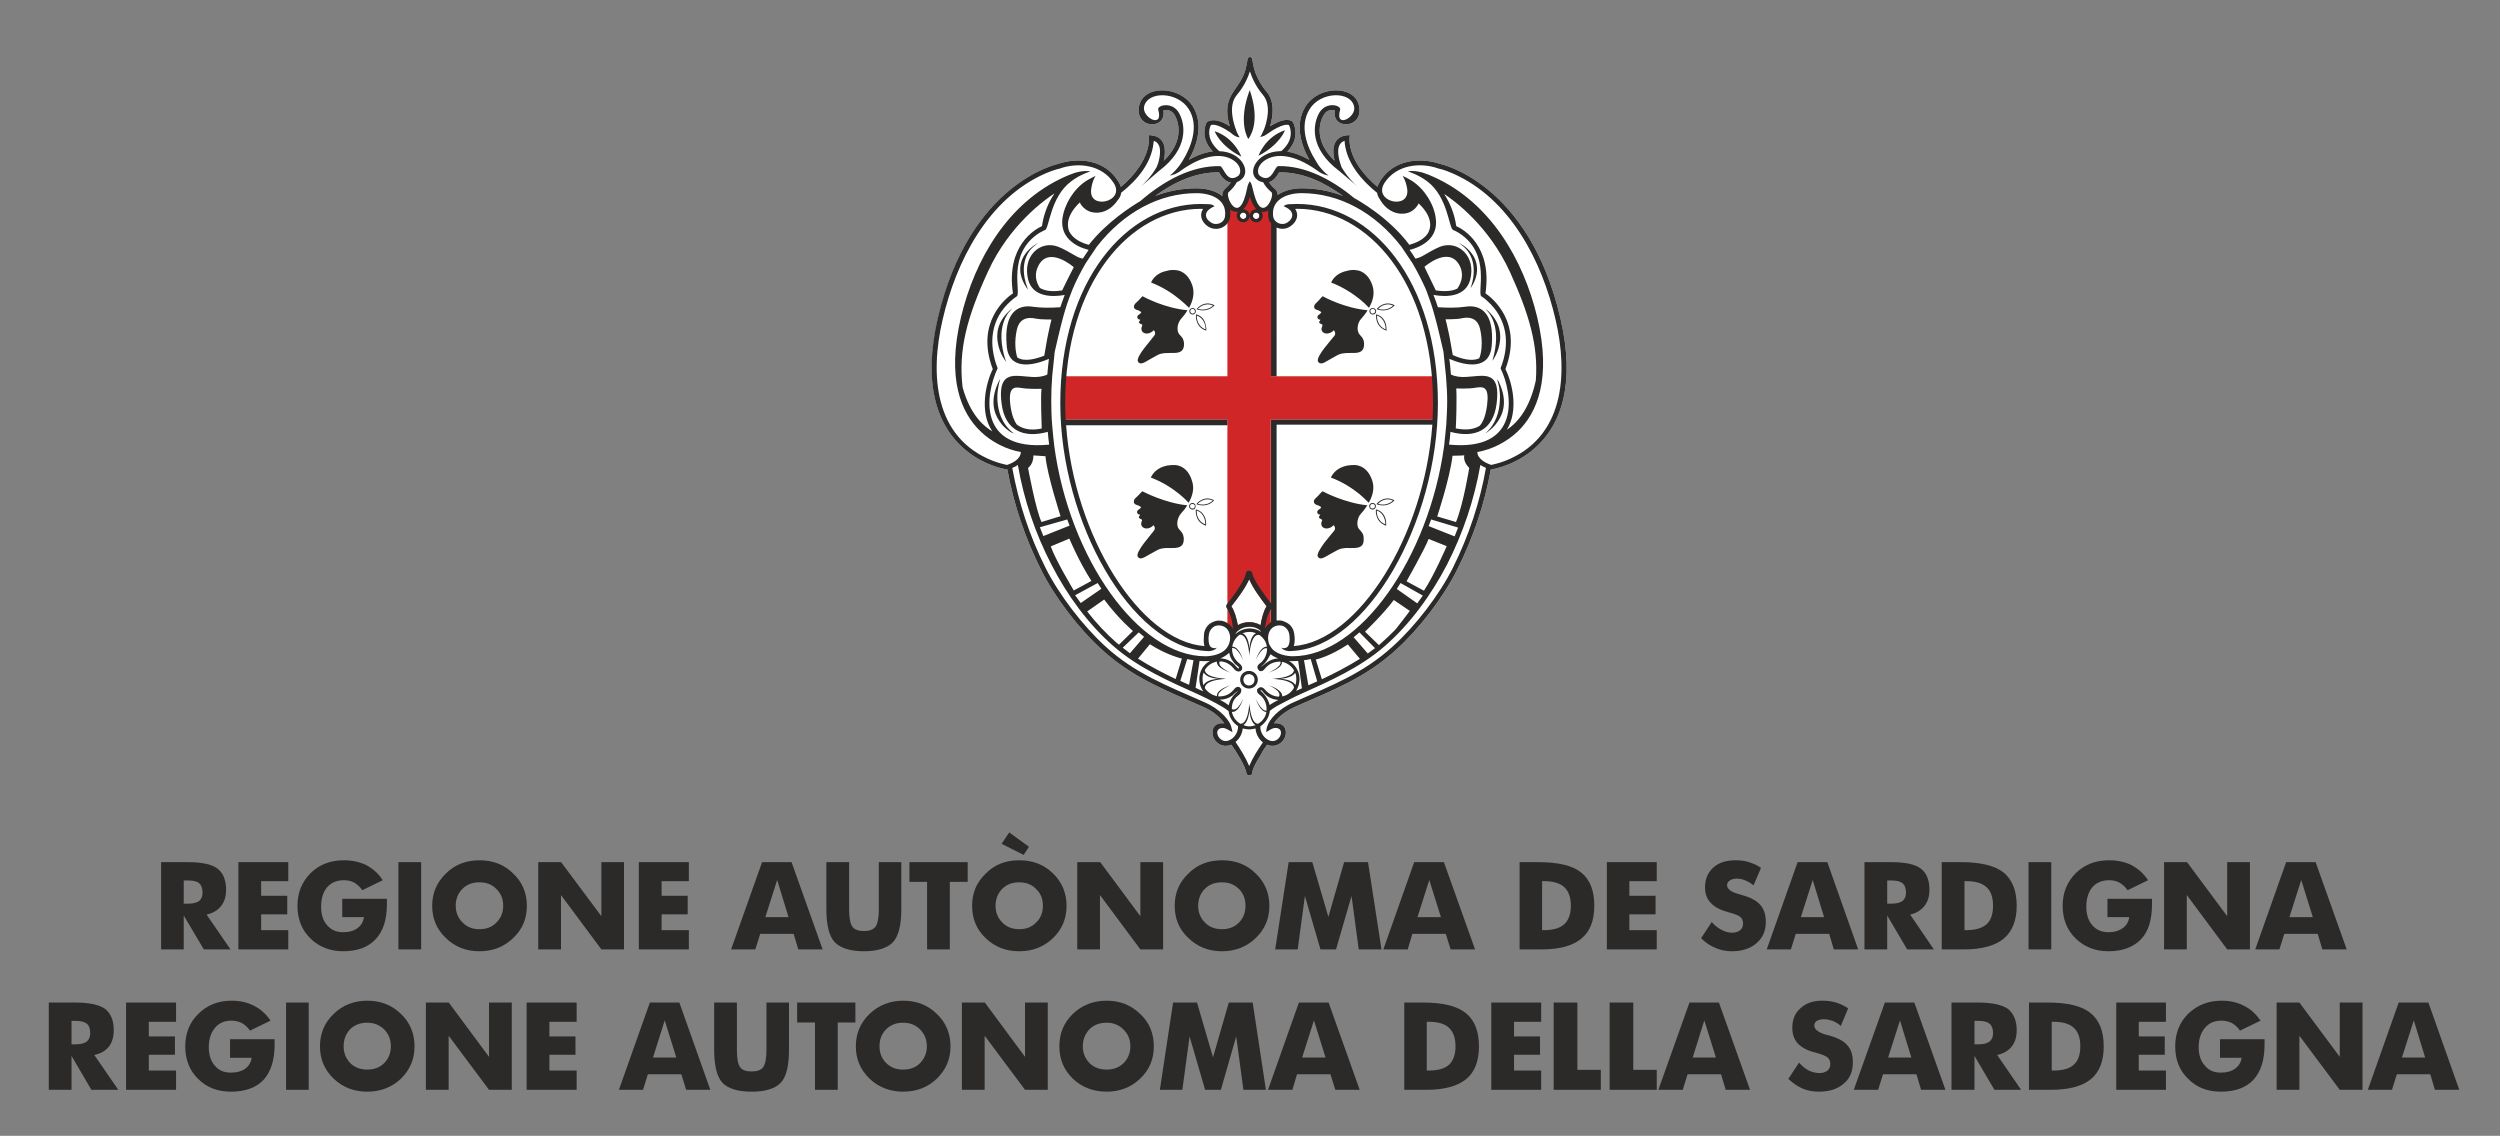 <?xml version="1.0" encoding="utf-8"?>
<!-- Generator: Adobe Illustrator 16.0.0, SVG Export Plug-In . SVG Version: 6.00 Build 0)  -->
<!DOCTYPE svg PUBLIC "-//W3C//DTD SVG 1.1//EN" "http://www.w3.org/Graphics/SVG/1.1/DTD/svg11.dtd">
<svg version="1.1" id="Layer_1" xmlns="http://www.w3.org/2000/svg" xmlns:xlink="http://www.w3.org/1999/xlink" x="0px" y="0px"
	 width="394px" height="179px" viewBox="0 0 394 179" enable-background="new 0 0 394 179" xml:space="preserve">
<rect x="0" y="0" width="394" height="179" fill="#808080" stroke="none"/>
<path fill-rule="evenodd" clip-rule="evenodd" fill="#FFFFFF" d="M199.987,28.723c0.255,0.383,0.548,0.731,0.878,0.99
	c0.326,0.271,0.473,0.619,0.51,1.006c1.058-0.75,2.521-1.043,3.766-1.043c2.266,0,4.427,0.401,6.513,1.208
	c-2.889-2.124-6.333-3.789-10.062-3.714C201.191,27.883,200.678,28.505,199.987,28.723 M193.985,28.779
	c-0.803-0.131-1.426-0.807-1.865-1.609c-3.695-0.075-7.168,1.59-10.057,3.714c2.086-0.807,4.276-1.208,6.509-1.208
	c1.354,0,2.963,0.33,4.062,1.223c-0.038-0.458,0.108-0.859,0.473-1.186C193.4,29.454,193.73,29.128,193.985,28.779z M194.06,117.363
	l-0.368,0.109c-1.279,0.367-2.596-0.694-2.596-1.974c-0.038-1.279,0.953-1.609,1.864-1.501l-0.292-0.363
	c-0.548-0.694-1.497-1.572-3.219-2.308c-5.814-2.558-10.935-4.531-15.726-8.887c-3.62-3.252-7.537-8.339-9.693-12.729
	c-2.487-4.955-4.28-10.256-5.267-15.71c-0.915-0.105-15.838-2.761-10.935-23.829c4.937-21.394,18.835-24.301,18.907-24.338
	c3.331-1.118,7.353-0.604,9.401,2.596c0.255,0.368,0.405,0.698,0.477,1.024c2.194-1.827,4.059-4.205,4.426-6.857
	c0.034-0.255,0.071-0.934-0.037-1.279c0.071-0.037,0.33,0,0.476,0.015c2.266,0.24,2.303,2.397,1.936,4.006
	c3.076-2.941,2.491-5.852,1.722-7.188c-0.552-0.93-1.354-0.859-1.793-0.728c0.547,3.087-4.61,2.941-3.804-0.788
	c0.732-3.274,6.4-3.181,8.486,0.18c1.609,2.671,0.731,5.89-0.657,8.377c1.388-0.784,2.667-1.204,3.767-1.332
	c-1.062-1.1-1.609-2.473-1.17-4.044c0.108-0.383,0.255-0.585,0.255-0.585c0.987-0.604,2.194-0.109,3.001,0.312l0.585,0.349
	c-1.576-5.361,2.048-5.616,2.667-9.75l0.146-0.769c0.075-0.51,0.66-0.51,0.735-0.015l0.143,0.784c0,0,0.075,0.529,0.368,1.354
	c0.33,0.84,0.84,1.902,1.755,2.963c1.279,1.516,1.058,3.691,0.548,5.432l0.623-0.349c0.766-0.42,1.973-0.916,2.813-0.458
	c0.15,0.146,0.293,0.349,0.405,0.732c0.473,1.59-0.075,2.979-1.133,4.078c1.058,0.165,2.19,0.566,3.474,1.298
	c-1.388-2.487-2.266-5.706-0.623-8.377c2.048-3.361,7.72-3.455,8.448-0.18c0.803,3.729-4.352,3.875-3.804,0.788
	c-0.401-0.131-1.246-0.203-1.756,0.728c-0.803,1.336-1.388,4.247,1.718,7.188c-0.397-1.609-0.364-3.766,1.906-4.006
	c0.143-0.015,0.397-0.052,0.51-0.015c-0.113,0.346-0.075,1.024-0.038,1.279c0.33,2.652,2.198,5.031,4.389,6.857
	c0.075-0.326,0.255-0.656,0.476-1.024c2.082-3.2,6.074-3.714,9.397-2.596c0.112,0.038,13.978,2.945,18.952,24.338
	c4.899,21.068-10.061,23.724-10.976,23.829c-0.987,5.455-2.776,10.755-5.267,15.71c-2.157,4.39-6.07,9.477-9.694,12.729
	c-4.753,4.355-9.911,6.329-15.726,8.887c-1.681,0.735-2.671,1.613-3.219,2.308l-0.255,0.363c0.878-0.108,1.864,0.222,1.864,1.501
	c-0.034,1.279-1.316,2.341-2.633,1.974l-0.326-0.109c-0.259,0.368-0.661,0.953-1.028,1.647c-0.694,1.095-1.313,2.266-1.313,2.851
	c0,0.184-0.225,0.33-0.368,0.33c-0.368,0-0.548-0.146-0.548-0.33C196.363,120.912,194.863,118.534,194.06,117.363z"/>
<path fill-rule="evenodd" clip-rule="evenodd" fill="#D12628" d="M195.084,98.528c0.51-0.293,1.133-0.477,1.789-0.477
	c0.661,0,1.283,0.184,1.793,0.477c0.184-1.134,0.477-2.214,0.953-2.979c-0.99-1.302-2.085-2.746-2.746-4.262
	c-0.694,1.516-1.789,2.96-2.813,4.262C194.57,96.314,194.863,97.395,195.084,98.528 M193.438,32.38c0,0,0.803,0.566,1.426,0.585
	c1.208,0.037,1.575-2.304,2.123-2.304c0.66,0,0.694,2.12,1.831,2.375c0.548,0.112,1.497-0.18,1.497-0.18V59.3h25.641
	c0,0,0.143,2.015,0.18,3.312c0.038,1.37-0.071,3.526-0.071,3.526H200.28v32.72c0,0-0.585,0.438-1.103,0.363
	c-0.728-0.146-1.497-0.769-2.228-0.769c-0.878,0-1.755,0.807-2.525,0.953c-0.438,0.074-0.986-0.477-0.986-0.477V66.139h-25.749
	l-0.075-3.492l0.184-3.347h25.641V32.38z M195.925,34.522c0.292,0,0.514-0.24,0.514-0.495c0-0.312-0.221-0.533-0.514-0.533
	c-0.255,0-0.514,0.221-0.514,0.533C195.411,34.282,195.669,34.522,195.925,34.522z M197.973,34.522c0.293,0,0.514-0.24,0.514-0.495
	c0-0.312-0.221-0.533-0.514-0.533c-0.292,0-0.514,0.221-0.514,0.533C197.459,34.282,197.68,34.522,197.973,34.522z"/>
<path fill="#2C2A29" d="M166.188,30.479c-1.463,0.953-7.131,4.956-10.496,12.346c-3.294,7.169-4.682,12.323-3.988,18.213
	c1.246,4.554,3.586,6.31,4.682,6.933c-2.048-3.001-1.062-7.499,0.075-9.803c-2.78-7.315,2.048-11.19,3.181-11.94
	c-1.133-7.518,3.511-10.113,4.573-10.59C164.47,33.753,165.201,31.941,166.188,30.479 M165.715,50.357c0,0-1.868,0-2.378-0.127
	c-0.548-0.109-2.562-0.585-3.073,1.699c-0.439,1.906-0.221,3.605,0.071,4.412c1.133,0.747,3.001,0.199,4.243-0.292
	c0.109-0.514,0.439-2.69,0.623-3.459C165.385,51.603,165.715,50.357,165.715,50.357z M167.396,45.769
	c0.368-0.75,1.317-2.708,1.831-3.662c0,0-3.841-3.38-5.525-0.326c-0.769,1.392-0.439,2.652,0.184,3.602
	C164.946,46.005,166.372,45.934,167.396,45.769z M170.175,31.904c-2.157,2.067-2.011,3.695-1.684,4.54
	c0.623,1.26,2.085,1.883,3.109,2.138c2.855-3.639,6.839-6.13,8.122-6.895c3.691-3.2,8.08-5.597,12.544-5.507
	c0.585,0.022,1.024,2.836,2.851,1.557c0.585-0.42,0.551-1.812-1.058-2.671c-1.463-0.784-4.134-0.896-7.938,1.812
	c-0.877,0.694-1.755,0.788-1.755,0.788c0.439-0.315,0.953-0.863,1.388-1.411c0,0,0.259-0.311,0.585-0.84
	c1.463-2.359,2.634-5.597,1.028-8.193c-1.755-2.836-6.512-2.911-7.06-0.42c-0.368,1.7,3.106,3.564,2.229,0.492
	c-0.218-0.713,2.198-1.354,3.256,0.477c1.024,1.774,1.609,5.597-3.106,9.146l-2.892,2.483c0.551-0.491,1.646-1.59,2.487-3.053
	c0,0,0.112-0.255,0.255-0.657c0.292-1.043,0.698-3.035-0.694-3.493l-0.071,0.495c-0.367,3.069-2.562,5.702-5.086,7.698
	c-0.034,0.458-0.255,0.84-0.548,1.17c-0.548,0.841-1.609,1.883-3.144,1.958C170.869,33.607,170.175,31.904,170.175,31.904z
	 M237.475,67.729c1.316-0.84,3.545-2.941,4.573-7.788c0.401-5.451-1.028-10.387-4.096-17.117
	c-3.294-7.188-8.703-11.175-10.354-12.256c0.953,1.448,1.651,3.219,1.906,5.068c1.096,0.477,5.702,3.072,4.606,10.59
	c1.096,0.75,5.927,4.625,3.144,11.94C238.386,60.414,239.339,64.751,237.475,67.729z M227.818,50.323c0,0,0.327,1.242,0.514,2.213
	c0.18,0.766,0.51,2.87,0.623,3.418c1.133,0.514,2.96,1.099,4.164,0.514c0.33-0.66,0.623-2.506,0.15-4.592
	c-0.51-2.303-2.525-1.793-3.076-1.681C229.683,50.323,227.818,50.323,227.818,50.323z M223.576,32.054c0,0-0.698,1.718-2.78,1.624
	c-1.755-0.09-2.854-1.388-3.327-2.266c-0.218-0.292-0.368-0.604-0.443-1.024c-2.483-1.996-4.682-4.629-5.079-7.698l-0.038-0.495
	c-1.426,0.458-1.028,2.45-0.698,3.493c0.112,0.401,0.221,0.657,0.221,0.657c0.844,1.463,1.939,2.562,2.525,3.053l-2.926-2.483
	c-4.719-3.549-4.134-7.371-3.11-9.146c1.099-1.831,3.478-1.189,3.29-0.477c-0.916,3.072,2.596,1.208,2.198-0.492
	c-0.514-2.491-5.304-2.416-7.022,0.42c-1.613,2.596-0.48,5.833,1.02,8.193c0.293,0.529,0.548,0.84,0.548,0.84
	c0.443,0.548,0.953,1.095,1.429,1.411c0,0-0.912-0.094-1.789-0.788c-3.804-2.708-6.438-2.596-7.9-1.812
	c-1.613,0.859-1.688,2.25-1.103,2.671c1.831,1.279,2.273-1.534,2.858-1.557c4.239-0.09,8.411,2.085,11.959,5.03
	c0.51,0.274,5.484,3.035,8.703,7.372c0.916-0.255,2.195-0.75,2.889-1.756C225.444,36.113,226.029,34.372,223.576,32.054z
	 M200.313,98.018v-2.07c-0.326,0.697-0.551,0.75-0.986,3.091C199.47,98.783,200.055,98.198,200.313,98.018z M197.973,35.033
	c-0.551,0-1.024-0.458-1.024-1.005c0-0.585,0.473-1.043,1.024-1.043c-0.292-0.368-0.694-0.986-0.986-1.958
	c-0.293,0.972-0.623,1.59-1.062,1.958c0.547,0,1.024,0.458,1.024,1.043c0,0.548-0.477,1.005-1.024,1.005
	c-0.548,0-1.024-0.458-1.024-1.005c0-0.255,0.075-0.495,0.218-0.66c-0.436,0.075-0.878-0.071-1.279-0.308
	c0.075,0.308,0.075,0.656,0.038,1.058c-0.221,1.703-2.12,2.454-3.474,1.591c-1.062-0.694-1.429-1.846-0.806-2.776l-0.33-0.022
	c-11.153,0-21.394,11.633-21.394,30.634c0,0.878,0.034,1.737,0.071,2.596h25.494v0.878h-25.419
	c1.241,17.466,11.629,34.036,21.799,34.805c-0.109-0.33-0.109-0.735-0.109-1.027c0-0.585,0.071-1.096,0.071-1.096
	c0.184-0.769,0.657-1.388,1.392-1.681c1.17-0.551,2.558,0,3.144,1.096c-0.109-1.388-0.477-2.634-1.024-3.347
	c-0.071-0.09-0.071-0.349,0-0.457c0,0,0.769-0.953,1.534-2.067c0.807-1.17,1.501-2.375,1.538-2.96
	c0.038-0.188,0.218-0.349,0.405-0.349c0.36,0,0.548,0.161,0.585,0.349c0.034,0.912,1.973,3.545,2.959,4.81V66.139h25.457
	c0.034-0.84,0.071-1.755,0.071-2.596c0-19.001-10.241-30.634-21.398-30.634l-0.326,0.022c0.656,0.931,0.259,2.082-0.807,2.776
	c-0.657,0.42-1.463,0.458-2.12,0.15V59.3h-0.878V35.216c-0.221-0.292-0.401-0.679-0.438-1.099c-0.038-0.345,0-0.656,0-0.93
	c-0.368,0.18-0.731,0.255-1.096,0.165c0.143,0.165,0.218,0.401,0.218,0.675C198.997,34.575,198.558,35.033,197.973,35.033z
	 M225.736,66.927h-24.545v30.87c0.585-0.038,0.807-0.038,1.354,0.221c0.728,0.293,1.245,0.912,1.388,1.681
	c0,0,0.113,0.511,0.113,1.096c0,0.292-0.038,0.697-0.15,1.027C214.1,101.053,224.491,84.445,225.736,66.927z M197.939,99.807
	c-0.292-0.146-0.66-0.217-0.99-0.217c-0.405,0-0.769,0.071-1.133,0.217c0.364,0.146,0.953,0.623,1.095,2.416
	C197.024,100.501,197.571,99.991,197.939,99.807z M193.73,102.88c-0.585,0.514-0.987,0.697-1.388,0.878
	c0.949,0.037,1.79,0.438,2.375,1.17c0.292,0.33,0.439,0.514,0.551,0.367c0-0.146-0.112-0.255-0.221-0.33
	c-0.255-0.184-0.514-0.401-0.694-0.693C194.022,103.87,193.805,103.394,193.73,102.88z M190.695,104.162
	c-0.259,0.034-0.514,0.034-0.731,0.034c-0.33,0-0.623,0-0.916-0.034l-0.623,4.239l0.698,0.33l0.51,0.222
	c-0.401-0.552-0.623-1.208-0.623-1.939C189.011,105.768,189.671,104.71,190.695,104.162z M188.096,104.05
	c-0.327-0.037-0.657-0.108-0.987-0.18l-1.095,3.437l1.388,0.622L188.096,104.05z M180.308,100.358l-0.84-0.697l-2.524,2.416
	c0.364,0.292,0.769,0.585,1.133,0.878L180.308,100.358z M179.355,103.795c1.868,1.208,3.879,2.232,5.927,3.219l0.986-3.219
	c0,0-2.412-0.548-5.045-2.266L179.355,103.795z M173.578,92.785l-0.585-0.897l-3.549,1.921l0.878,1.227L173.578,92.785z
	 M171.346,96.371c1.426,1.827,2.998,3.511,4.682,4.975l0.33,0.255l2.195-2.157c0,0-2.232-1.868-4.536-4.959l-2.633,1.849
	L171.346,96.371z M168.566,82.836l-0.368-0.968l-4.314,1.227l0.548,1.388L168.566,82.836z M192.229,110.27
	c0.514,0.255,0.99,0.548,1.426,0.878c0.075-0.438,0.259-0.807,0.476-1.171c0.184-0.255,0.368-0.514,0.585-0.697l0.439-0.364
	c-0.473,0.222-0.694,0.477-0.916,0.694C193.655,110.049,192.961,110.27,192.229,110.27z M195.962,114.254
	c0.255,0.149,0.582,0.221,0.912,0.221c0.368,0,0.698-0.071,0.991-0.184c-0.33-0.218-0.84-0.766-0.953-2.378
	C196.769,113.488,196.289,114.073,195.962,114.254z M195.854,114.805c-0.075,0.803-0.477,1.609-1.137,2.12
	c0.807,1.208,1.609,2.487,2.157,3.804c0.548-1.316,1.358-2.559,2.161-3.729c-0.697-0.548-1.095-1.354-1.17-2.195
	c-0.33,0.071-0.623,0.146-0.991,0.146C196.51,114.951,196.18,114.876,195.854,114.805z M200.092,111.11
	c0.443-0.293,0.916-0.586,1.392-0.803c-0.844-0.038-1.722-0.405-2.27-1.062c-0.071-0.075-0.398-0.623-0.585-0.439
	C199.436,109.538,199.912,110.308,200.092,111.11z M217.318,101.672l0.368-0.326c0.769-0.694,1.538-1.393,2.266-2.157
	c0.99-1.246,2.236-2.911,2.236-2.911l-2.529-1.719c-1.53,2.105-4.531,4.993-4.531,4.993L217.318,101.672z M201.45,103.758
	c-0.442-0.146-0.844-0.364-1.208-0.657c-0.188,0.293-0.33,0.619-0.547,0.949c-0.188,0.255-0.368,0.514-0.585,0.698l-0.442,0.363
	c0.477-0.255,0.66-0.477,0.915-0.656C200.13,104.05,200.752,103.795,201.45,103.758z M198.779,99.59
	c-0.221-0.368-0.915-0.807-1.793-0.807c-1.317-0.038-2.194,0.807-2.27,1.17c0.585-0.585,1.429-0.915,2.307-0.915
	C197.68,99.076,198.266,99.26,198.779,99.59z M195.084,98.528c0.51-0.293,1.133-0.477,1.789-0.477c0.661,0,1.283,0.184,1.793,0.477
	c0.184-1.134,0.477-2.214,0.953-2.979c-0.99-1.302-2.085-2.746-2.746-4.262c-0.694,1.516-1.789,2.96-2.813,4.262
	C194.57,96.314,194.863,97.395,195.084,98.528z M221.783,29.841c-0.18-1.32-0.728-2.123-0.728-2.123s0.803,0.367,1.497,0.803
	c1.977,1.298,3.478,3.695,3.732,5.964c0.364,2.798-1.793,4.314-4.134,4.899c0.33,0.439,0.623,0.896,0.915,1.373
	c0.436-0.075,0.84-0.24,1.242-0.477c0.877-0.492,1.722-1.024,2.667-1.407c2.821-1.062,5.709,1.516,4.719,5.248
	c-0.728,2.615-3.617,2.761-5.777,2.359c0.255,0.623,0.473,1.261,0.698,1.936c1.388,0.094,2.889,0.127,4.277-0.071
	c2.453-0.401,4.644,0.916,4.209,6.126c-0.33,3.95-4.134,3.181-6.696,2.085c0.146,0.803,0.184,1.628,0.259,2.469
	c1.568,0.731,3.219,0.217,4.824,0.202c1.868-0.019,2.817,0.878,2.378,4.39c-0.548,4.261-3.437,5.484-7.277,4.441
	c-0.038,0.675-0.113,1.335-0.218,2.011c11.336,1.099,10.091-7.934,8.118-12.031c1.572-3.935,1.021-7.867-2.123-10.643
	c-0.473-0.458-0.878-0.679-0.878-0.679c-0.803-0.476,1.681-6.729-3.62-10.038c-0.476-0.293-0.844-0.424-0.844-0.424
	c-0.69-0.27-0.803-5.21-4.097-7.679c-1.463-1.099-3.069-1.572-3.069-1.572c1.096-0.203,2.521,0.217,2.671,0.311
	c0.397,0.127,0.915,0.327,1.5,0.604c8.812,4.003,14.045,12.912,16.236,22.073c2.303,9.727-0.038,15.103-3.069,18.014
	c-1.722,1.628-4.029,2.833-6.37,3.234c0.038,1.118,1.358,1.755,2.198,2.033c0.255-0.075,1.095-0.221,2.191-0.642
	c9.258-3.605,9.986-13.531,7.938-22.275c-2.119-9.161-7.127-19.053-16.198-23.022c-1.283-0.57-2.123-0.75-2.198-0.75
	c-2.926-1.081-6.729-0.604-8.561,2.251C216.298,31.795,222.188,33.187,221.783,29.841z M220.867,38.889
	c-4.201-5.447-9.836-8.448-15.726-8.448c-2.378,0-4.794,1.043-4.501,3.586c0.112,1.08,1.358,1.628,2.273,1.024
	c0.946-0.623,1.021-1.557,0.105-2.176c-0.218-0.109-0.364-0.236-0.728-0.386c0.364-0.274,0.69-0.293,0.916-0.308l1.238-0.038
	c11.779,0,22.17,12.177,22.17,31.399c0,18.783-11.194,38.35-22.823,39.044l-0.623,0.037c-1.028-0.108-1.208-0.547-1.208-0.547
	c0.368,0.146,0.66,0.071,0.878-0.075c0.623-0.439,0.368-2.011,0.33-2.157c-0.113-0.514-0.443-0.915-0.916-1.171
	c-0.803-0.292-1.755,0-2.161,0.807c-0.217,0.436-0.292,0.949-0.217,1.426c0.037,0.293,0.112,0.623,0.292,0.878
	c0.146,0.255,0.33,0.51,0.585,0.731c0.732,0.619,2.011,0.912,3.001,0.912c10.534,0,21.431-15.452,23.843-33.155
	c0.113-1.279,0.221-1.921,0.33-3.256c0.075-1.242,0.15-2.506,0.15-3.767c0-1.316-0.075-2.506-0.188-3.95l-0.397-3.86
	c-1.576-6.948-1.98-7.608-2.746-9.784c-0.66-1.478-1.388-2.888-2.123-4.149C222,40.54,221.896,40.465,220.867,38.889z
	 M226.284,45.769c0.949,0.143,2.378,0.236,3.399-0.292c0.66-0.972,1.095-2.289,0.292-3.733c-1.718-3.035-5.484,0.312-5.484,0.312
	C224.964,43.042,225.954,45.056,226.284,45.769z M229.428,67.512c1.096,0.218,2.559,0.345,3.767-0.401
	c0.33-0.349,0.915-1.227,1.17-3.256c0.368-2.926-0.548-2.945-1.756-2.761c-1.17,0.221-3.106,0.127-3.106,0.127
	C229.608,62.429,229.503,66.615,229.428,67.512z M233.307,73.274c-0.953,5.466-2.746,10.789-5.267,15.726
	c-2.454,4.719-5.814,9.382-9.877,12.893c-3.875,3.365-8.632,5.451-13.276,7.537c-0.99,0.435-1.939,0.949-2.926,1.463
	c-0.66,0.326-1.283,0.693-1.831,1.133c-0.109,1.024-0.694,1.902-1.5,2.449c-0.038,0.949,0.585,1.978,1.576,2.27
	c0.84,0.256,1.681-0.477,1.681-1.282c0-0.657-0.803-1.024-1.681-0.473c-0.218,0.108-0.585,0.363-0.623,0.401
	c-0.037-0.222,0.038-0.66,0.146-0.953c0.292-0.949,1.609-2.667,4.243-3.804c5.706-2.524,10.827-4.461,15.508-8.741
	c3.586-3.219,7.428-8.211,9.543-12.511c2.453-4.937,4.209-10.203,5.162-15.635C233.854,73.604,233.562,73.439,233.307,73.274z
	 M171.969,29.841c-0.439,3.346,5.484,1.954,3.545-1.005c-1.827-2.855-5.593-3.332-8.557-2.251c-0.038,0-0.877,0.18-2.194,0.75
	c-9.071,3.969-14.083,13.861-16.202,23.022c-2.048,8.745-1.317,18.67,7.934,22.275c1.099,0.42,1.939,0.566,2.198,0.642
	c0.878-0.278,2.157-0.916,2.191-2.033c-2.303-0.401-4.644-1.606-6.325-3.234c-3.072-2.911-5.413-8.287-3.11-18.014
	c2.194-9.161,7.424-18.07,16.24-22.073c0.585-0.277,1.133-0.477,1.5-0.604c0.18-0.094,1.572-0.514,2.671-0.311
	c0,0-1.613,0.473-3.039,1.572c-3.328,2.468-3.437,7.409-4.134,7.679c0,0-0.326,0.131-0.84,0.424
	c-5.304,3.309-2.813,9.562-3.62,10.038c0,0-0.364,0.222-0.877,0.679c-3.181,2.776-3.658,6.708-2.12,10.643
	c-1.977,4.097-3.219,13.13,8.118,12.031c-0.075-0.675-0.184-1.335-0.218-2.011c-3.804,1.043-6.73-0.18-7.281-4.441
	c-0.439-3.512,0.551-4.408,2.378-4.39c1.609,0.015,3.256,0.529,4.828-0.202c0.075-0.84,0.146-1.666,0.255-2.469
	c-2.558,1.096-6.362,1.865-6.655-2.085c-0.476-5.21,1.718-6.527,4.168-6.126c1.392,0.199,2.892,0.165,4.28,0.071
	c0.217-0.675,0.477-1.313,0.694-1.936c-2.119,0.401-5.045,0.255-5.743-2.359c-0.987-3.732,1.868-6.31,4.682-5.248
	c0.99,0.383,1.831,0.915,2.708,1.407c0.401,0.236,0.769,0.401,1.208,0.477c0.33-0.477,0.623-0.934,0.916-1.373
	c-2.308-0.585-4.464-2.101-4.134-4.899c0.292-2.27,1.755-4.667,3.729-5.964c0.698-0.436,1.5-0.803,1.5-0.803
	S172.115,28.521,171.969,29.841z M193.985,28.779c-0.803-0.131-1.426-0.807-1.865-1.609c-3.695-0.075-7.168,1.59-10.057,3.714
	c2.086-0.807,4.276-1.208,6.509-1.208c1.354,0,2.963,0.33,4.062,1.223c-0.038-0.458,0.108-0.859,0.473-1.186
	C193.4,29.454,193.73,29.128,193.985,28.779z M172.846,38.889c-1.024,1.576-1.137,1.65-1.755,2.618
	c-0.731,1.261-1.463,2.671-2.086,4.149c-0.807,2.176-1.208,2.836-2.78,9.784l-0.401,3.86c-0.109,1.444-0.146,2.634-0.146,3.95
	c0,1.261,0.037,2.525,0.146,3.767c0.109,1.335,0.184,1.977,0.327,3.256c2.378,17.703,13.279,33.155,23.813,33.155
	c1.024,0,2.266-0.293,2.997-0.912c0.878-0.731,1.17-2.086,0.66-3.035c-0.401-0.807-1.354-1.099-2.157-0.807
	c-0.477,0.256-0.807,0.657-0.916,1.171c-0.037,0.146-0.292,1.718,0.33,2.157c0.255,0.146,0.548,0.221,0.878,0.075
	c0,0-0.184,0.438-1.208,0.547l-0.585-0.037c-11.633-0.694-22.861-20.261-22.861-39.044c0-19.222,10.425-31.399,22.163-31.399
	l1.246,0.038c0.255,0.015,0.547,0.034,0.915,0.308c-0.368,0.15-0.514,0.277-0.698,0.386c-0.949,0.619-0.878,1.553,0.113,2.176
	c0.877,0.604,2.157,0.056,2.228-1.024c0.292-2.543-2.12-3.586-4.498-3.586C182.72,30.441,177.089,33.442,172.846,38.889z
	 M160.227,66.889c1.208,0.968,2.817,0.896,3.95,0.641c-0.037-0.915-0.184-5.068-0.037-6.253c0,0-1.974,0.071-3.144-0.128
	c-1.171-0.203-2.124-0.184-1.756,2.742C159.458,65.516,159.896,66.417,160.227,66.889z M195.925,34.522
	c0.292,0,0.514-0.24,0.514-0.495c0-0.312-0.221-0.533-0.514-0.533c-0.255,0-0.514,0.221-0.514,0.533
	C195.411,34.282,195.669,34.522,195.925,34.522z M160.411,73.274c-0.221,0.165-0.514,0.33-0.878,0.473
	c0.987,5.432,2.705,10.699,5.192,15.635c2.123,4.3,5.965,9.292,9.51,12.511c4.682,4.28,9.802,6.217,15.508,8.741
	c2.78,1.208,4.097,3.034,4.318,3.95c0.038,0.221,0.146,0.697,0.18,0.807l-0.728-0.401c-0.878-0.552-1.685-0.185-1.685,0.473
	c0.038,0.806,0.878,1.538,1.685,1.282c0.986-0.292,1.643-1.32,1.605-2.307c-0.803-0.51-1.388-1.388-1.497-2.375
	c-0.551-0.442-1.208-0.807-1.864-1.17c-0.953-0.514-1.939-1.028-2.926-1.463c-4.648-2.086-9.401-4.172-13.28-7.537
	c-4.059-3.511-7.424-8.174-9.836-12.893C163.153,84.062,161.359,78.74,160.411,73.274z M199.987,28.723
	c0.255,0.383,0.548,0.731,0.878,0.99c0.326,0.271,0.473,0.619,0.51,1.006c1.058-0.75,2.521-1.043,3.766-1.043
	c2.266,0,4.427,0.401,6.513,1.208c-2.889-2.124-6.333-3.789-10.062-3.714C201.191,27.883,200.678,28.505,199.987,28.723z
	 M201.923,23.824c1.133-0.972,1.831-2.251,1.351-3.789l-0.143-0.326c-0.915-0.312-2.851,0.986-3.474,1.444
	c-0.66,0.473-1.065,0.401-1.065,0.401c0.15-0.146,0.33-0.476,0.48-0.859l0.143-0.311c0.367-0.949,1.245-3.748-0.181-5.432
	c-1.17-1.369-1.755-2.795-2.048-3.71c-0.293,0.915-0.878,2.341-2.048,3.71c-1.463,1.722-0.477,4.61-0.146,5.488l0.108,0.33
	c0.146,0.292,0.33,0.694,0.477,0.855c0,0-0.552,0.113-1.463-0.746c-0.731-0.495-2.27-1.463-3.072-1.17l-0.146,0.326
	c-0.439,1.538,0.326,2.817,1.463,3.789c3.62,0.109,5.083,3.346,3.402,4.517c-0.221,0.165-0.405,0.292-0.623,0.345
	c-0.33,0.623-0.807,1.17-1.317,1.613c-0.585,0.51,1.463,5.08,2.705,0.308l0.33-1.407c0.075-0.184,0.217-0.514,0.33-0.623
	c0,0,0.18,0.259,0.292,0.585l0.368,1.444c1.275,4.772,3.324,0.203,2.738-0.308c-0.51-0.443-1.02-0.972-1.312-1.576
	c-0.48-0.09-0.698-0.217-0.916-0.382c-1.685-1.17-0.075-4.408,3.549-4.517H201.923z M194.06,117.363l-0.368,0.109
	c-1.279,0.367-2.596-0.694-2.596-1.974c-0.038-1.279,0.953-1.609,1.864-1.501l-0.292-0.363c-0.548-0.694-1.497-1.572-3.219-2.308
	c-5.814-2.558-10.935-4.531-15.726-8.887c-3.62-3.252-7.537-8.339-9.693-12.729c-2.487-4.955-4.28-10.256-5.267-15.71
	c-0.915-0.105-15.838-2.761-10.973-23.829c4.975-21.413,18.873-24.301,18.944-24.338c3.331-1.118,7.353-0.604,9.401,2.596
	c0.255,0.368,0.405,0.698,0.514,1.024c2.157-1.827,4.021-4.205,4.389-6.857c0.034-0.255,0.071-0.934-0.037-1.279
	c0.071-0.037,0.33,0,0.476,0.015c2.266,0.24,2.303,2.397,1.936,4.006c3.076-2.941,2.491-5.852,1.722-7.188
	c-0.552-0.93-1.354-0.859-1.793-0.728c0.547,3.087-4.61,2.941-3.804-0.788c0.732-3.274,6.4-3.181,8.486,0.18
	c1.609,2.671,0.731,5.89-0.657,8.377c1.388-0.784,2.667-1.204,3.767-1.332c-1.062-1.1-1.609-2.473-1.17-4.044
	c0.108-0.383,0.255-0.585,0.255-0.585c0.987-0.604,2.194-0.109,3.001,0.312l0.585,0.349c-1.576-5.361,2.048-5.616,2.667-9.75
	l0.146-0.769c0.075-0.51,0.66-0.51,0.735-0.015l0.143,0.784c0,0,0.075,0.529,0.368,1.354c0.33,0.84,0.84,1.902,1.755,2.963
	c1.279,1.516,1.058,3.691,0.548,5.432l0.623-0.349c0.766-0.42,1.973-0.916,2.813-0.458c0.15,0.146,0.293,0.349,0.405,0.732
	c0.473,1.59-0.075,2.979-1.133,4.078c1.058,0.165,2.19,0.566,3.474,1.298c-1.388-2.487-2.266-5.706-0.623-8.377
	c2.048-3.361,7.72-3.455,8.448-0.18c0.803,3.729-4.352,3.875-3.804,0.788c-0.401-0.131-1.246-0.203-1.756,0.728
	c-0.803,1.336-1.388,4.247,1.718,7.188c-0.397-1.609-0.364-3.766,1.906-4.006c0.143-0.015,0.397-0.052,0.51-0.015
	c-0.113,0.346-0.075,1.024-0.038,1.279c0.33,2.652,2.198,5.031,4.389,6.857c0.075-0.326,0.255-0.656,0.476-1.024
	c2.082-3.2,6.074-3.714,9.397-2.596c0.112,0.038,13.978,2.926,18.952,24.338c4.899,21.068-10.061,23.724-10.976,23.829
	c-0.987,5.455-2.776,10.755-5.267,15.71c-2.157,4.39-6.07,9.477-9.694,12.729c-4.753,4.355-9.911,6.329-15.726,8.887
	c-1.681,0.735-2.671,1.613-3.219,2.308l-0.255,0.363c0.878-0.108,1.864,0.222,1.864,1.501c-0.034,1.279-1.316,2.341-2.633,1.974
	l-0.326-0.109c-0.259,0.368-0.661,0.953-1.028,1.647c-0.694,1.095-1.313,2.266-1.313,2.851c0,0.184-0.225,0.33-0.368,0.33
	c-0.368,0-0.548-0.146-0.548-0.33C196.363,120.912,194.863,118.5,194.06,117.363z M197.973,34.522c0.293,0,0.514-0.24,0.514-0.495
	c0-0.312-0.221-0.533-0.514-0.533c-0.292,0-0.514,0.221-0.514,0.533C197.459,34.282,197.68,34.522,197.973,34.522z M191.791,109.722
	c-0.034-0.259-0.034-1.027,2.195-1.755c0,0-2.229,0.911-1.974,1.789c1.208,0.037,1.902-0.439,2.487-1.133
	c0.071-0.109,0.184-0.222,0.364-0.33c0.255-0.071,0.367-0.034,0.476,0c0.184,0.184,0.255,0.259,0.292,0.33
	c0.038,0.514-0.184,0.731-0.364,0.878c-0.405,0.33-0.585,0.514-0.735,0.731c-0.292,0.477-0.401,0.953-0.401,1.5
	c0.916,0.586,1.831-1.718,1.831-1.718c-0.844,2.559-1.831,2.157-1.831,2.157c0.184,0.84,0.661,1.496,1.354,1.901
	c1.024,0,1.316-2.011,1.388-2.963l0.038-0.368v0.33c0.113,0.99,0.368,2.926,1.354,3.001c0.694-0.405,1.204-1.062,1.316-1.868
	c-0.255,0-0.99-0.108-1.718-2.19c0,0,0.915,2.157,1.755,1.974c0.038-1.208-0.443-2.012-1.133-2.525
	c-0.113-0.071-0.255-0.217-0.33-0.363c-0.075-0.256-0.075-0.368,0-0.477c0.51-0.586,0.953-0.255,1.246,0.108
	c0.652,0.731,1.463,1.062,2.153,1.062c0.547-0.915-1.681-1.826-1.681-1.826c2.303,0.765,2.228,1.643,2.194,1.789
	c0.807-0.146,1.463-0.656,1.864-1.354c0-1.021-1.973-1.312-2.963-1.388l-0.398-0.038l0.398-0.037
	c0.953-0.071,2.855-0.364,2.963-1.313c-0.401-0.66-1.095-1.17-1.898-1.32c0.034,0.259-0.038,1.028-2.161,1.723
	c0,0,2.161-0.878,1.936-1.756c-1.204,0-1.898,0.438-2.483,1.133c-0.075,0.108-0.218,0.255-0.368,0.33
	c-0.255,0.071-0.368,0.033-0.473,0c-0.698-0.66-0.113-1.062,0.292-1.354c0.548-0.51,0.916-1.279,0.916-2.194
	c-0.878-0.33-1.831,1.939-1.831,1.939c0.765-2.232,1.605-2.232,1.793-2.194c-0.075-0.77-0.548-1.43-1.17-1.864
	c-1.133-0.222-1.463,1.936-1.576,2.997v0.33l-0.038-0.33c-0.071-1.024-0.401-3.11-1.497-3.035c-0.623,0.439-1.062,1.133-1.17,1.902
	c0.184-0.038,1.024-0.038,1.755,2.194c0,0-0.915-2.232-1.793-1.977c0,1.17,0.477,1.83,1.17,2.415
	c1.062,0.841-0.038,1.79-0.807,0.912c-0.694-0.878-1.463-1.242-2.303-1.242c-0.473,0.878,1.756,1.794,1.756,1.794
	c-2.195-0.732-2.229-1.501-2.195-1.756c-0.803,0.146-1.497,0.619-1.902,1.316c0.075,0.986,1.977,1.279,3.001,1.351l0.33,0.037
	l-0.33,0.038c-1.024,0.075-3.001,0.367-3.001,1.426C190.294,109.1,191.021,109.538,191.791,109.722z M204.301,107.014
	c0-0.33-0.038-0.694-0.184-0.986c-0.184,0.326-0.769,0.84-2.341,0.948c1.647,0.113,2.194,0.661,2.375,0.991
	C204.264,107.674,204.301,107.344,204.301,107.014z M189.525,107.014c0,0.33,0.034,0.66,0.146,0.986
	c0.18-0.363,0.694-0.911,2.412-1.024c-1.646-0.108-2.194-0.656-2.375-0.986C189.559,106.319,189.525,106.646,189.525,107.014z
	 M162.86,71.773c0,0,0.071,1.298-0.84,1.973c0,0,1.204,6.565,2.12,8.523l3.001-0.915c0,0-2.124-6.546-2.378-9.454L162.86,71.773z
	 M165.603,86.111c0.698,2.066,3.624,6.947,3.624,6.947l2.776-1.501c-2.01-3.144-3.474-6.673-3.474-6.673L165.603,86.111z
	 M205.179,108.477l-0.585-4.314l-0.84,0.034c-0.188,0-0.405,0-0.623-0.034c0.987,0.548,1.681,1.644,1.681,2.852
	c0,0.693-0.218,1.354-0.548,1.864l0.33-0.146L205.179,108.477z M228.918,71.826c-0.443,3.676-2.416,9.566-2.416,9.566l2.963,0.878
	c1.17-2.813,2.086-8.523,2.086-8.523c-1.065-1.043-0.773-1.992-0.773-1.992C230.452,71.811,228.918,71.826,228.918,71.826z
	 M214.25,99.661l-0.916,0.769l2.229,2.562c0.368-0.259,0.735-0.552,1.137-0.844L214.25,99.661z M215.713,97.357l-1.718,1.646
	 M224.236,93.865l-3.512-1.978l-0.585,0.935l3.219,2.27L224.236,93.865z M225.151,82.911l4.097,1.624l0.547-1.388l-4.247-1.279
	L225.151,82.911z M225.151,84.94c-0.585,1.554-3.478,6.674-3.478,6.674l2.742,1.481c1.613-2.431,3.586-7.022,3.586-7.022
	L225.151,84.94z M207.595,107.381l-1.028-3.511c-0.33,0.071-0.694,0.143-1.058,0.18l0.69,3.95L207.595,107.381z M212.419,101.562
	c-2.964,1.978-5.049,2.379-5.049,2.379l0.953,3.109c2.048-0.953,4.059-2.011,6.002-3.219L212.419,101.562z M178.991,78.466
	c0.108-0.075,0.585-0.566,1.024-1.043c0.217,0.09,1.133,0.57,2.341,1.024c1.317,0.495,3.035,1.024,4.753,1.189
	c-0.292,0.495-0.657,0.953-1.024,1.335c-0.33,0.401-0.548,0.986-0.548,1.538c0,0.255,0.038,0.51,0.184,0.75
	c0.071,0.105,0.146,0.218,0.255,0.308l0.292,0.368c0.184,0.255,0.255,0.547,0.293,0.858c0.071,1.279-0.623,1.52-1.463,1.572
	c-0.401,0.019-0.877,0-1.317,0c-0.476,0.037-0.953,0.09-1.354,0.312c-0.84,0.438-1.497,0.858-1.973,1.099
	c-0.477,0.255-0.878,0.364-1.137-0.022c-0.255-0.383,0.368-1.351,0.99-2.176c0.657-0.855,1.388-1.699,1.572-1.973
	c0.255-0.346,0.038-0.676-0.071-0.841c-0.66,0.676-1.463,0.656-1.831,0.203c-0.184-0.259-0.146-0.533-0.075-0.735
	c0.15-0.293,0.075-0.346,0-0.364c-0.401-0.184-0.435-0.312-0.435-0.386l0.218-0.364c-0.218-0.038-0.292-0.071-0.33-0.109
	c-0.109-0.09-0.364-0.42,0.146-0.732c0.184-0.108,0.293-0.236,0.33-0.367l-0.438-0.255c-0.293-0.071-0.694-0.199-0.694-0.529
	C178.661,78.833,178.807,78.612,178.991,78.466z M189.964,82.637c0-0.386-0.113-1.755-1.354-2.175
	C188.572,80.807,188.609,82.123,189.964,82.637z M188.572,81.354c-0.109-0.345-0.146-0.713-0.109-1.077
	c0.77,0.199,1.246,0.694,1.501,1.426c0.108,0.364,0.146,0.75,0.108,1.151C189.304,82.581,188.793,82.123,188.572,81.354z
	 M187.953,80.146c0.18,0,0.364-0.162,0.364-0.364c-0.038-0.514-0.807-0.458-0.769,0.019
	C187.548,80.004,187.731,80.169,187.953,80.146z M187.953,80.312c-0.293,0-0.552-0.236-0.552-0.51c0-0.675,1.024-0.731,1.024-0.038
	C188.463,80.056,188.246,80.312,187.953,80.312z M187.84,75.724c0.439,1.204,0.113,2.449-0.51,3.511
	c-0.476-0.495-0.878-0.897-1.425-1.335c-1.062-0.859-2.6-1.921-4.539-2.634c0.33-0.731,1.062-1.572,2.524-1.883
	c0.401-0.071,0.878-0.109,1.279-0.094C186.599,73.383,187.477,74.482,187.84,75.724z M188.793,79.164
	c0.765-0.642,1.643-0.826,2.558-0.315c-0.694,0.806-1.793,1.005-2.813,0.607L188.793,79.164z M188.756,79.4
	c1.5,0.454,2.378-0.514,2.378-0.514C189.742,78.263,188.756,79.4,188.756,79.4z M188.793,48.676
	c1.463,0.439,2.378-0.514,2.378-0.514C189.78,47.524,188.793,48.676,188.793,48.676z M188.831,48.44
	c0.765-0.66,1.605-0.825,2.596-0.33c-0.731,0.803-1.831,1.005-2.854,0.623L188.831,48.44z M187.916,45
	c0.401,1.227,0.071,2.45-0.514,3.511c-0.547-0.514-0.949-0.896-1.497-1.335c-1.028-0.859-2.562-1.902-4.501-2.652
	c0.33-0.731,1.062-1.572,2.524-1.846c0.401-0.112,0.84-0.165,1.279-0.112C186.633,42.641,187.51,43.758,187.916,45z M187.987,49.573
	c-0.292,0-0.548-0.203-0.548-0.495c-0.038-0.675,1.024-0.731,1.024-0.019C188.463,49.333,188.246,49.573,187.987,49.573z
	 M187.987,49.423c0.184,0,0.368-0.18,0.33-0.364c0-0.514-0.769-0.492-0.731,0C187.585,49.262,187.769,49.445,187.987,49.423z
	 M188.609,50.631c-0.146-0.364-0.146-0.728-0.108-1.096c0.765,0.218,1.241,0.675,1.463,1.444c0.108,0.364,0.18,0.75,0.146,1.133
	C189.341,51.857,188.831,51.4,188.609,50.631z M190.001,51.914c0-0.368-0.112-1.755-1.392-2.176
	C188.609,50.083,188.647,51.4,190.001,51.914z M179.025,47.742c0.112-0.09,0.585-0.566,1.028-1.058
	c0.218,0.127,1.133,0.585,2.341,1.058c1.313,0.495,3.035,1.005,4.753,1.151c-0.292,0.514-0.656,0.953-1.024,1.373
	c-0.33,0.383-0.547,0.968-0.547,1.482c0,0.292,0.038,0.548,0.18,0.788c0.037,0.105,0.15,0.218,0.259,0.327l0.292,0.33
	c0.184,0.292,0.255,0.566,0.292,0.878c0.071,1.26-0.623,1.519-1.463,1.553c-0.401,0.019-0.878-0.019-1.354,0.019
	c-0.476,0.019-0.915,0.09-1.316,0.292c-0.878,0.458-1.5,0.859-1.977,1.118c-0.473,0.255-0.878,0.346-1.133-0.037
	c-0.255-0.383,0.368-1.354,0.99-2.161c0.657-0.84,1.388-1.699,1.572-1.973c0.255-0.345,0.071-0.694-0.075-0.84
	c-0.656,0.675-1.497,0.657-1.827,0.203c-0.184-0.259-0.146-0.533-0.075-0.735c0.146-0.308,0.075-0.364,0-0.383
	c-0.439-0.165-0.439-0.293-0.473-0.368l0.255-0.364c-0.222-0.057-0.293-0.057-0.33-0.109c-0.109-0.113-0.368-0.42,0.146-0.731
	c0.184-0.109,0.255-0.236,0.33-0.368l-0.439-0.274c-0.292-0.052-0.66-0.18-0.731-0.51C178.698,48.11,178.845,47.889,179.025,47.742z
	 M217.213,48.676c1.463,0.439,2.341-0.514,2.341-0.514C218.163,47.524,217.213,48.676,217.213,48.676z M217.213,48.44
	c0.765-0.66,1.681-0.825,2.596-0.33c-0.698,0.803-1.831,1.005-2.851,0.623L217.213,48.44z M216.298,45
	c0.401,1.227,0.075,2.45-0.548,3.511c-0.48-0.514-0.878-0.896-1.425-1.335c-1.065-0.859-2.6-1.902-4.539-2.652
	c0.33-0.731,1.095-1.572,2.558-1.846c0.405-0.112,0.844-0.165,1.246-0.112C215.015,42.641,215.893,43.758,216.298,45z
	 M216.373,49.573c-0.292,0-0.551-0.203-0.551-0.495c-0.034-0.675,1.024-0.731,1.062-0.019
	C216.883,49.333,216.666,49.573,216.373,49.573z M216.336,49.423c0.217,0,0.397-0.18,0.397-0.364c0-0.514-0.803-0.492-0.766,0
	C215.968,49.262,216.148,49.445,216.336,49.423z M216.992,50.631c-0.109-0.364-0.146-0.728-0.109-1.096
	c0.765,0.218,1.246,0.675,1.5,1.444c0.105,0.364,0.143,0.75,0.143,1.133C217.761,51.857,217.251,51.4,216.992,50.631z
	 M218.384,51.914c0-0.368-0.112-1.755-1.358-2.176C216.992,50.083,217.063,51.4,218.384,51.914z M207.445,47.742
	c0.112-0.09,0.547-0.566,0.99-1.058c0.217,0.127,1.133,0.585,2.341,1.058c1.313,0.495,3.031,1.005,4.753,1.151
	c-0.293,0.514-0.657,0.953-1.024,1.373c-0.367,0.383-0.547,0.968-0.547,1.482c0,0.292,0.075,0.548,0.18,0.788
	c0.075,0.105,0.15,0.218,0.255,0.327l0.292,0.33c0.188,0.292,0.259,0.566,0.292,0.878c0.075,1.26-0.619,1.519-1.463,1.553
	c-0.397,0.019-0.878-0.019-1.313,0.019c-0.476,0.019-0.916,0.09-1.354,0.292c-0.844,0.458-1.497,0.859-1.977,1.118
	c-0.435,0.255-0.878,0.346-1.133-0.037c-0.255-0.383,0.368-1.354,0.99-2.161c0.656-0.84,1.388-1.699,1.605-1.973
	c0.221-0.345,0-0.694-0.105-0.84c-0.66,0.675-1.5,0.657-1.831,0.203c-0.184-0.259-0.15-0.533-0.038-0.735
	c0.112-0.308,0.038-0.364,0-0.383c-0.439-0.165-0.473-0.293-0.473-0.368l0.218-0.364c-0.218-0.057-0.293-0.057-0.33-0.109
	c-0.113-0.113-0.33-0.42,0.146-0.731c0.184-0.109,0.259-0.236,0.327-0.368l-0.436-0.274c-0.255-0.052-0.698-0.18-0.698-0.51
	C207.077,48.11,207.265,47.889,207.445,47.742z M217.176,79.4c1.463,0.454,2.341-0.514,2.341-0.514
	C218.129,78.263,217.176,79.4,217.176,79.4z M217.176,79.164c0.766-0.642,1.644-0.826,2.596-0.315
	c-0.731,0.806-1.831,1.005-2.851,0.607L217.176,79.164z M216.261,75.724c0.405,1.204,0.075,2.449-0.548,3.511
	c-0.477-0.495-0.915-0.897-1.425-1.335c-1.065-0.859-2.596-1.921-4.54-2.634c0.331-0.731,1.065-1.572,2.529-1.883
	c0.435-0.071,0.877-0.109,1.275-0.094C214.978,73.383,215.855,74.482,216.261,75.724z M216.336,80.312
	c-0.293,0-0.548-0.236-0.548-0.51c-0.038-0.675,1.021-0.731,1.058-0.038C216.846,80.056,216.591,80.312,216.336,80.312z
	 M216.298,80.146c0.217,0,0.401-0.162,0.401-0.364c-0.034-0.514-0.769-0.458-0.769,0.019
	C215.931,80.004,216.114,80.169,216.298,80.146z M216.958,81.354c-0.113-0.345-0.15-0.713-0.113-1.077
	c0.803,0.199,1.246,0.694,1.501,1.426c0.108,0.364,0.143,0.75,0.108,1.151C217.724,82.581,217.176,82.123,216.958,81.354z
	 M218.347,82.637c0-0.386-0.15-1.755-1.354-2.175C216.958,80.807,216.992,82.123,218.347,82.637z M207.407,78.466
	c0.113-0.075,0.548-0.566,0.991-1.043c0.217,0.09,1.133,0.57,2.341,1.024c1.313,0.495,3.035,1.024,4.756,1.189
	c-0.33,0.495-0.66,0.953-1.027,1.335c-0.368,0.401-0.548,0.986-0.548,1.538c0,0.255,0.038,0.51,0.18,0.75
	c0.075,0.105,0.15,0.218,0.259,0.308l0.292,0.368c0.184,0.255,0.259,0.547,0.259,0.858c0.105,1.279-0.551,1.52-1.429,1.572
	c-0.401,0.019-0.878,0-1.354,0c-0.436,0.037-0.878,0.09-1.313,0.312c-0.844,0.438-1.5,0.858-1.98,1.099
	c-0.473,0.255-0.878,0.364-1.133-0.022c-0.255-0.383,0.405-1.351,0.99-2.176c0.66-0.855,1.388-1.699,1.605-1.973
	c0.225-0.346,0.038-0.676-0.105-0.841c-0.66,0.676-1.5,0.656-1.831,0.203c-0.18-0.259-0.146-0.533-0.075-0.735
	c0.15-0.293,0.075-0.346,0-0.364c-0.397-0.184-0.435-0.312-0.435-0.386l0.218-0.364c-0.218-0.038-0.292-0.071-0.33-0.109
	c-0.109-0.09-0.331-0.42,0.15-0.732c0.218-0.108,0.292-0.236,0.326-0.367l-0.438-0.255c-0.293-0.071-0.661-0.199-0.698-0.529
	C207.01,78.833,207.228,78.612,207.407,78.466z M234.62,67.932c-0.217,0.166-0.397,0.293-0.547,0.368
	c1.718-1.426,2.232-3.512,2.303-5.158c0.075-0.822-0.038-1.557-0.105-2.104c-0.113-0.529-0.225-0.859-0.225-0.859l-0.068-0.401
	l0.218,0.368c1.388,2.851,0.803,4.937-0.15,6.288C235.61,67.11,235.062,67.602,234.62,67.932z M236.304,54.326
	c-0.292,1.5-1.099,2.543-1.099,2.543c0.807-2.765,0.66-4.682,0.255-5.927c-0.18-0.604-0.435-1.077-0.619-1.37
	c-0.108-0.15-0.184-0.255-0.259-0.349l-0.51-0.585l0.51,0.42C236.488,50.871,236.63,52.829,236.304,54.326z M232.722,43.173
	c-0.222,1.298-0.953,2.229-0.953,2.229c1.501-4.37-0.84-6.325-1.133-6.546l-0.698-0.566l0.773,0.458
	C232.684,40.209,232.939,41.89,232.722,43.173z M158.985,67.895c-0.443-0.33-1.028-0.822-1.463-1.5
	c-0.953-1.37-1.5-3.455-0.112-6.288l0.221-0.386l-0.109,0.424c0,0-0.112,0.327-0.184,0.855c-0.109,0.533-0.184,1.283-0.146,2.104
	c0.109,1.666,0.623,3.714,2.596,5.21C159.387,68.187,159.203,68.06,158.985,67.895z M157.301,54.254
	c-0.33-1.5-0.184-3.458,1.756-5.251l0.476-0.436l-0.405,0.51c-0.18,0.165-0.255,0.292-0.364,0.439
	c-0.184,0.292-0.439,0.75-0.623,1.354c-0.401,1.241-0.548,3.181,0.33,5.889l0.146,0.327C158.4,56.832,157.593,55.755,157.301,54.254
	z M160.85,43.15c-0.222-1.298,0.071-2.96,2.048-4.423l0.732-0.458l-0.698,0.566c-0.293,0.218-2.634,2.157-1.021,6.512l0.109,0.327
	C161.799,45.383,161.104,44.448,160.85,43.15z M198.337,24.551c0,0,0.99-2.959,4.171-4.021
	C202.508,20.53,201.743,22.781,198.337,24.551z M196.949,14.205c0,0,1.902,4.787-0.217,7.698
	C196.731,21.903,195.009,19.416,196.949,14.205z M195.632,24.683c-3.44-1.756-4.205-4.006-4.205-4.006
	C194.57,21.719,195.632,24.683,195.632,24.683z M196.836,108.514c-0.765,0-1.388-0.622-1.388-1.392c0-0.769,0.623-1.388,1.388-1.388
	c0.773,0,1.396,0.619,1.396,1.388C198.231,107.892,197.609,108.514,196.836,108.514z M196.836,108.037
	c0.518,0,0.878-0.4,0.878-0.915c0-0.51-0.36-0.878-0.878-0.878c-0.51,0-0.874,0.368-0.874,0.878
	C195.962,107.637,196.326,108.037,196.836,108.037z"/>
<path fill="#2C2A29" d="M18.644,171.754H14.4l-3.128-5.342v5.342H7.686v-13.752h4.19c2.247,0,3.822,0.363,4.719,1.021
	c0.896,0.735,1.332,1.83,1.332,3.331c0,1.058-0.255,1.936-0.765,2.596c-0.533,0.66-1.283,1.096-2.303,1.316L18.644,171.754z
	 M14.217,162.826c0-0.694-0.165-1.171-0.492-1.463c-0.349-0.293-0.934-0.473-1.755-0.473h-0.698v3.691h0.641
	c0.803,0,1.388-0.143,1.756-0.436C14.033,163.854,14.217,163.411,14.217,162.826z"/>
<path fill="#2C2A29" d="M36.327,149.625h-4.205l-3.166-5.342v5.342h-3.564v-13.752h4.167c2.251,0,3.804,0.326,4.719,1.023
	c0.912,0.694,1.354,1.827,1.354,3.328c0,1.062-0.255,1.901-0.788,2.562c-0.51,0.657-1.279,1.133-2.288,1.351L36.327,149.625z
	 M31.919,140.701c0-0.698-0.184-1.209-0.533-1.501c-0.326-0.293-0.912-0.438-1.718-0.438h-0.712v3.657h0.66
	c0.788,0,1.373-0.146,1.737-0.401C31.735,141.725,31.919,141.248,31.919,140.701z"/>
<polygon fill="#2C2A29" points="45.432,149.625 37.569,149.625 37.569,135.873 45.432,135.873 45.432,138.87 41.155,138.87 
	41.155,141.174 45.271,141.174 45.271,144.1 41.155,144.1 41.155,146.59 45.432,146.59 "/>
<path fill="#2C2A29" d="M60.978,142.494c0,2.449-0.601,4.276-1.771,5.521c-1.155,1.242-2.854,1.902-5.125,1.902
	c-2.082,0-3.818-0.694-5.154-2.015c-1.354-1.313-2.048-3.035-2.048-5.154c0-2.048,0.694-3.767,2.085-5.158
	c1.388-1.354,3.125-2.011,5.229-2.011c1.317,0,2.487,0.255,3.549,0.77c1.021,0.547,1.898,1.312,2.577,2.374l-3.219,1.572
	c-0.386-0.548-0.821-0.912-1.279-1.204c-0.514-0.26-1.042-0.368-1.628-0.368c-1.118,0-1.996,0.368-2.633,1.1
	c-0.642,0.765-0.953,1.793-0.953,3.072c0,1.241,0.312,2.231,0.953,2.926c0.623,0.731,1.463,1.096,2.521,1.096
	c0.935,0,1.703-0.218,2.27-0.657c0.566-0.404,0.915-0.99,1.005-1.718h-3.418v-2.893h7.038V142.494z"/>
<rect x="62.789" y="135.873" fill="#2C2A29" width="3.583" height="13.752"/>
<path fill="#2C2A29" d="M83.035,142.749c0,2.048-0.713,3.729-2.161,5.083c-1.425,1.392-3.2,2.086-5.304,2.086
	c-2.101,0-3.894-0.694-5.301-2.086c-1.43-1.354-2.157-3.035-2.157-5.083c0-2.011,0.728-3.695,2.157-5.087
	c1.444-1.426,3.2-2.082,5.301-2.082c2.104,0,3.879,0.656,5.304,2.082C82.322,139.017,83.035,140.738,83.035,142.749 M79.303,142.749
	c0-1.062-0.349-1.939-1.062-2.634c-0.694-0.731-1.591-1.062-2.671-1.062c-1.096,0-1.992,0.33-2.687,1.024
	c-0.694,0.693-1.062,1.609-1.062,2.671c0,1.058,0.368,1.936,1.081,2.634c0.694,0.731,1.59,1.058,2.667,1.058
	c1.08,0,1.977-0.326,2.671-1.058C78.954,144.685,79.303,143.807,79.303,142.749z"/>
<polygon fill="#2C2A29" points="98.341,149.625 94.777,149.625 88.411,141.064 88.411,149.625 84.828,149.625 84.828,135.873 
	88.43,135.873 94.777,144.392 94.777,135.873 98.341,135.873 "/>
<polygon fill="#2C2A29" points="108.563,149.625 100.682,149.625 100.682,135.873 108.563,135.873 108.563,138.87 104.268,138.87 
	104.268,141.174 108.379,141.174 108.379,144.1 104.268,144.1 104.268,146.59 108.563,146.59 "/>
<path fill="#2C2A29" d="M129.649,149.625h-3.841l-0.731-2.449h-5.267l-0.769,2.449h-3.819l4.881-13.752h4.647L129.649,149.625z
	 M124.274,144.542l-1.793-5.853l-1.864,5.853H124.274z"/>
<path fill="#2C2A29" d="M142.048,143.259c0,2.562-0.439,4.28-1.317,5.229c-0.878,0.916-2.412,1.43-4.569,1.43
	c-2.161,0-3.733-0.514-4.611-1.43c-0.877-0.949-1.316-2.667-1.316-5.229v-7.386h3.586v7.424c0,1.354,0.18,2.266,0.51,2.742
	s0.953,0.693,1.831,0.693c0.877,0,1.463-0.217,1.827-0.693c0.33-0.477,0.514-1.389,0.514-2.742v-7.424h3.545V143.259z"/>
<polygon fill="#2C2A29" points="152.51,138.982 149.693,138.982 149.693,149.625 146.11,149.625 146.11,138.982 143.327,138.982 
	143.327,135.873 152.51,135.873 "/>
<path fill="#2C2A29" d="M168.09,142.749c0,2.048-0.732,3.729-2.12,5.083c-1.463,1.392-3.219,2.086-5.342,2.086
	c-2.119,0-3.875-0.694-5.304-2.086c-1.425-1.354-2.12-3.035-2.12-5.083c0-2.011,0.694-3.695,2.157-5.087
	c1.392-1.426,3.181-2.082,5.267-2.082c2.124,0,3.879,0.656,5.342,2.082C167.358,139.017,168.09,140.738,168.09,142.749
	 M164.361,142.749c0-1.062-0.33-1.939-1.062-2.634c-0.694-0.731-1.571-1.062-2.671-1.062c-1.095,0-1.973,0.33-2.671,1.024
	c-0.694,0.693-1.058,1.609-1.058,2.671c0,1.058,0.364,1.936,1.058,2.634c0.698,0.731,1.613,1.058,2.671,1.058
	c1.1,0,1.977-0.326,2.671-1.058C164.031,144.685,164.361,143.807,164.361,142.749z M162.166,133.457l-0.84,1.279l-3.478-1.756
	l1.208-1.789L162.166,133.457z"/>
<polygon fill="#2C2A29" points="183.305,149.625 179.723,149.625 173.356,141.064 173.356,149.625 169.774,149.625 169.774,135.873 
	173.394,135.873 179.723,144.392 179.723,135.873 183.305,135.873 "/>
<path fill="#2C2A29" d="M200.055,142.749c0,2.048-0.728,3.729-2.153,5.083c-1.429,1.392-3.219,2.086-5.304,2.086
	c-2.124,0-3.879-0.694-5.304-2.086c-1.463-1.354-2.157-3.035-2.157-5.083c0-2.011,0.694-3.695,2.157-5.087
	c1.425-1.426,3.181-2.082,5.304-2.082c2.085,0,3.875,0.656,5.304,2.082C199.327,139.017,200.055,140.738,200.055,142.749
	 M196.289,142.749c0-1.062-0.327-1.939-1.021-2.634c-0.735-0.731-1.613-1.062-2.671-1.062c-1.099,0-2.011,0.33-2.708,1.024
	c-0.694,0.693-1.058,1.609-1.058,2.671c0,1.058,0.364,1.936,1.058,2.634c0.698,0.731,1.609,1.058,2.708,1.058
	c1.058,0,1.973-0.326,2.671-1.058C195.962,144.685,196.289,143.807,196.289,142.749z"/>
<polygon fill="#2C2A29" points="217.724,149.625 214.138,149.625 213.004,141.211 210.555,149.625 208.105,149.625 205.652,141.211 
	204.519,149.625 200.97,149.625 203.093,135.873 206.822,135.873 209.351,144.505 211.834,135.873 215.601,135.873 "/>
<path fill="#2C2A29" d="M232.467,149.625h-3.842l-0.772-2.449h-5.267l-0.728,2.449h-3.841l4.861-13.752h4.682L232.467,149.625z
	 M227.087,144.542l-1.831-5.853l-1.861,5.853H227.087z"/>
<path fill="#2C2A29" d="M251.261,142.749c0,2.304-0.653,4.021-2.011,5.154c-1.351,1.137-3.436,1.722-6.25,1.722h-3.511v-13.752
	h2.959c3.147,0,5.414,0.547,6.764,1.646C250.608,138.652,251.261,140.37,251.261,142.749 M247.569,142.749
	c0-1.317-0.368-2.304-1.024-2.926c-0.694-0.623-1.722-0.953-3.185-0.953h-0.326v7.72h0.326c1.463,0,2.528-0.33,3.185-0.952
	C247.202,145.015,247.569,144.065,247.569,142.749z"/>
<polygon fill="#2C2A29" points="261.104,149.625 253.241,149.625 253.241,135.873 261.104,135.873 261.104,138.87 256.787,138.87 
	256.787,141.174 260.917,141.174 260.917,144.1 256.787,144.1 256.787,146.59 261.104,146.59 "/>
<path fill="#2C2A29" d="M278.293,145.27c0,1.43-0.473,2.525-1.463,3.369c-0.953,0.84-2.266,1.279-3.879,1.279
	c-0.949,0-1.827-0.184-2.559-0.514c-0.803-0.293-1.538-0.804-2.303-1.535l1.681-2.562c0.51,0.585,1.028,0.99,1.576,1.245
	c0.51,0.293,1.058,0.439,1.681,0.439c0.51,0,0.915-0.146,1.245-0.402c0.293-0.259,0.436-0.622,0.436-1.027
	c0-0.436-0.143-0.803-0.398-1.021c-0.292-0.259-0.915-0.514-1.905-0.769c-1.245-0.33-2.19-0.807-2.776-1.464
	c-0.623-0.622-0.916-1.463-0.916-2.486c0-1.283,0.436-2.304,1.313-3.11c0.877-0.769,2.011-1.133,3.474-1.133
	c0.772,0,1.463,0.071,2.123,0.293c0.698,0.217,1.32,0.477,1.905,0.911l-1.17,2.746c-0.405-0.33-0.811-0.585-1.283-0.769
	c-0.438-0.185-0.878-0.293-1.316-0.293c-0.477,0-0.878,0.108-1.137,0.293c-0.293,0.184-0.436,0.438-0.436,0.769
	c0,0.585,0.694,1.096,2.011,1.426c0.112,0.037,0.181,0.037,0.218,0.075c1.392,0.363,2.379,0.877,2.964,1.534
	C278,143.259,278.293,144.137,278.293,145.27"/>
<path fill="#2C2A29" d="M292.849,149.625h-3.842l-0.728-2.449h-5.268l-0.769,2.449h-3.804l4.865-13.752h4.682L292.849,149.625z
	 M287.477,144.542l-1.793-5.853l-1.869,5.853H287.477z"/>
<path fill="#2C2A29" d="M304.773,149.625h-4.205l-3.144-5.342v5.342h-3.586v-13.752h4.171c2.229,0,3.805,0.326,4.716,1.023
	c0.911,0.694,1.354,1.827,1.354,3.328c0,1.062-0.256,1.901-0.803,2.562c-0.518,0.657-1.246,1.133-2.236,1.351L304.773,149.625z
	 M300.385,140.701c0-0.698-0.184-1.209-0.552-1.501c-0.326-0.293-0.911-0.438-1.718-0.438h-0.69v3.657h0.653
	c0.772,0,1.357-0.146,1.722-0.401C300.201,141.725,300.385,141.248,300.385,140.701z"/>
<path fill="#2C2A29" d="M317.832,142.749c0,2.304-0.697,4.021-2.011,5.154c-1.357,1.137-3.474,1.722-6.295,1.722h-3.511v-13.752
	h3.001c3.106,0,5.38,0.547,6.768,1.646C317.135,138.652,317.832,140.37,317.832,142.749 M314.104,142.749
	c0-1.317-0.33-2.304-1.028-2.926c-0.693-0.623-1.718-0.953-3.144-0.953h-0.33v7.72h0.33c1.426,0,2.483-0.33,3.182-0.952
	C313.773,145.015,314.104,144.065,314.104,142.749z"/>
<rect x="319.696" y="135.873" fill="#2C2A29" width="3.583" height="13.752"/>
<path fill="#2C2A29" d="M339.155,142.494c0,2.449-0.548,4.276-1.719,5.521c-1.208,1.242-2.889,1.902-5.158,1.902
	c-2.082,0-3.804-0.694-5.157-2.015c-1.351-1.313-2.049-3.035-2.049-5.154c0-2.048,0.698-3.767,2.086-5.158
	c1.388-1.354,3.144-2.011,5.229-2.011c1.32,0,2.524,0.255,3.549,0.77c1.023,0.547,1.901,1.312,2.596,2.374l-3.219,1.572
	c-0.401-0.548-0.803-0.912-1.312-1.204c-0.48-0.26-1.028-0.368-1.613-0.368c-1.096,0-1.974,0.368-2.634,1.1
	c-0.623,0.765-0.953,1.793-0.953,3.072c0,1.241,0.33,2.231,0.953,2.926c0.623,0.731,1.463,1.096,2.524,1.096
	c0.949,0,1.685-0.218,2.27-0.657c0.586-0.404,0.916-0.99,1.021-1.718h-3.436v-2.893h7.022V142.494z"/>
<polygon fill="#2C2A29" points="354.588,149.625 351.006,149.625 344.64,141.064 344.64,149.625 341.057,149.625 341.057,135.873 
	344.677,135.873 351.006,144.392 351.006,135.873 354.588,135.873 "/>
<path fill="#2C2A29" d="M369.841,149.625H366l-0.729-2.449h-5.267l-0.772,2.449h-3.805l4.87-13.752h4.644L369.841,149.625z
	 M364.499,144.542l-1.823-5.853l-1.868,5.853H364.499z"/>
<polygon fill="#2C2A29" points="27.748,171.754 19.87,171.754 19.87,158.002 27.748,158.002 27.748,161.037 23.453,161.037 
	23.453,163.34 27.568,163.34 27.568,166.229 23.453,166.229 23.453,168.716 27.748,168.716 "/>
<path fill="#2C2A29" d="M43.278,164.656c0,2.416-0.585,4.243-1.74,5.522c-1.171,1.245-2.889,1.868-5.14,1.868
	c-2.101,0-3.841-0.66-5.173-2.015c-1.354-1.316-2.03-3.034-2.03-5.12s0.694-3.804,2.086-5.154c1.369-1.354,3.125-2.049,5.192-2.049
	c1.351,0,2.521,0.256,3.549,0.803c1.042,0.511,1.92,1.317,2.614,2.341l-3.237,1.572c-0.383-0.548-0.803-0.911-1.298-1.204
	c-0.458-0.222-1.024-0.368-1.628-0.368c-1.081,0-1.958,0.368-2.596,1.134c-0.641,0.769-0.972,1.793-0.972,3.072
	c0,1.207,0.331,2.194,0.953,2.892c0.619,0.766,1.482,1.096,2.54,1.096c0.934,0,1.685-0.218,2.251-0.623
	c0.585-0.438,0.93-1.023,1.005-1.718h-3.399v-2.926h7.022V164.656z"/>
<rect x="45.086" y="158.002" fill="#2C2A29" width="3.564" height="13.752"/>
<path fill="#2C2A29" d="M65.329,164.912c0,2.011-0.713,3.695-2.139,5.087c-1.425,1.351-3.2,2.048-5.304,2.048
	c-2.12,0-3.894-0.697-5.301-2.048c-1.444-1.392-2.157-3.076-2.157-5.087c0-2.049,0.712-3.729,2.157-5.121
	c1.425-1.388,3.2-2.082,5.301-2.082c2.104,0,3.879,0.694,5.304,2.082C64.616,161.146,65.329,162.863,65.329,164.912 M61.6,164.912
	c0-1.096-0.345-1.936-1.043-2.671c-0.713-0.694-1.609-1.059-2.671-1.059c-1.114,0-1.992,0.331-2.705,1.024
	c-0.679,0.731-1.024,1.609-1.024,2.705c0,1.023,0.345,1.901,1.043,2.633c0.694,0.698,1.609,1.024,2.686,1.024
	c1.062,0,1.958-0.326,2.671-1.024C61.255,166.813,61.6,165.936,61.6,164.912z"/>
<polygon fill="#2C2A29" points="80.657,171.754 77.07,171.754 70.708,163.231 70.708,171.754 67.122,171.754 67.122,158.002 
	70.727,158.002 77.07,166.559 77.07,158.002 80.657,158.002 "/>
<polygon fill="#2C2A29" points="90.879,171.754 82.998,171.754 82.998,158.002 90.879,158.002 90.879,161.037 86.584,161.037 
	86.584,163.34 90.695,163.34 90.695,166.229 86.584,166.229 86.584,168.716 90.879,168.716 "/>
<path fill="#2C2A29" d="M111.947,171.754h-3.804l-0.769-2.453h-5.267l-0.765,2.453h-3.804l4.88-13.752h4.648L111.947,171.754z
	 M106.586,166.668l-1.827-5.853l-1.846,5.853H106.586z"/>
<path fill="#2C2A29" d="M124.345,165.389c0,2.562-0.401,4.317-1.317,5.267c-0.878,0.915-2.412,1.392-4.573,1.392
	c-2.176,0-3.71-0.477-4.588-1.392c-0.878-0.949-1.317-2.705-1.317-5.267v-7.387h3.586v7.424c0,1.354,0.161,2.266,0.491,2.742
	c0.331,0.477,0.949,0.694,1.827,0.694c0.877,0,1.5-0.218,1.831-0.694s0.51-1.388,0.51-2.742v-7.424h3.549V165.389z"/>
<polygon fill="#2C2A29" points="134.808,161.146 132.028,161.146 132.028,171.754 128.441,171.754 128.441,161.146 125.628,161.146 
	125.628,158.002 134.808,158.002 "/>
<path fill="#2C2A29" d="M149.802,164.912c0,2.011-0.731,3.695-2.157,5.087c-1.425,1.351-3.181,2.048-5.304,2.048
	c-2.082,0-3.875-0.697-5.301-2.048c-1.429-1.392-2.161-3.076-2.161-5.087c0-2.049,0.731-3.729,2.161-5.121
	c1.463-1.388,3.219-2.082,5.301-2.082c2.124,0,3.879,0.694,5.304,2.082C149.07,161.146,149.802,162.863,149.802,164.912
	 M146.073,164.912c0-1.096-0.368-1.936-1.062-2.671c-0.694-0.694-1.572-1.059-2.671-1.059c-1.095,0-1.973,0.331-2.667,1.024
	c-0.735,0.731-1.062,1.609-1.062,2.705c0,1.023,0.327,1.901,1.062,2.633c0.694,0.698,1.572,1.024,2.667,1.024
	c1.099,0,1.977-0.326,2.671-1.024C145.705,166.813,146.073,165.936,146.073,164.912z"/>
<polygon fill="#2C2A29" points="165.13,171.754 161.543,171.754 155.181,163.231 155.181,171.754 151.595,171.754 151.595,158.002 
	155.215,158.002 161.543,166.559 161.543,158.002 165.13,158.002 "/>
<path fill="#2C2A29" d="M181.842,164.912c0,2.011-0.694,3.695-2.157,5.087c-1.425,1.351-3.181,2.048-5.267,2.048
	c-2.123,0-3.913-0.697-5.342-2.048c-1.426-1.392-2.12-3.076-2.12-5.087c0-2.049,0.694-3.729,2.12-5.121
	c1.463-1.388,3.219-2.082,5.342-2.082c2.086,0,3.842,0.694,5.267,2.082C181.148,161.146,181.842,162.863,181.842,164.912
	 M178.147,164.912c0-1.096-0.364-1.936-1.095-2.671c-0.694-0.694-1.572-1.059-2.634-1.059c-1.133,0-2.011,0.331-2.708,1.024
	c-0.694,0.731-1.058,1.609-1.058,2.705c0,1.023,0.364,1.901,1.058,2.633c0.698,0.698,1.613,1.024,2.708,1.024
	c1.062,0,1.939-0.326,2.671-1.024C177.783,166.813,178.147,165.936,178.147,164.912z"/>
<polygon fill="#2C2A29" points="199.507,171.754 195.962,171.754 194.825,163.34 192.413,171.754 189.926,171.754 187.477,163.34 
	186.34,171.754 182.795,171.754 184.877,158.002 188.647,158.002 191.172,166.63 193.655,158.002 197.421,158.002 "/>
<path fill="#2C2A29" d="M214.288,171.754h-3.841l-0.769-2.453h-5.267l-0.731,2.453h-3.841l4.865-13.752h4.682L214.288,171.754z
	 M208.908,166.668l-1.831-5.853l-1.86,5.853H208.908z"/>
<path fill="#2C2A29" d="M233.085,164.912c0,2.303-0.657,4.025-2.014,5.158c-1.351,1.099-3.437,1.684-6.25,1.684h-3.511v-13.752
	h2.963c3.144,0,5.372,0.548,6.764,1.681C232.392,160.777,233.085,162.533,233.085,164.912 M229.391,164.912
	c0-1.351-0.368-2.304-1.021-2.926c-0.698-0.657-1.756-0.949-3.185-0.949h-0.326v7.679h0.326c1.429,0,2.487-0.293,3.185-0.915
	C229.023,167.182,229.391,166.195,229.391,164.912z"/>
<polygon fill="#2C2A29" points="242.888,171.754 235.025,171.754 235.025,158.002 242.888,158.002 242.888,161.037 238.611,161.037 
	238.611,163.34 242.708,163.34 242.708,166.229 238.611,166.229 238.611,168.716 242.888,168.716 "/>
<polygon fill="#2C2A29" points="252.289,171.754 244.861,171.754 244.861,158.002 248.594,158.002 248.594,168.607 252.289,168.607 
	"/>
<polygon fill="#2C2A29" points="261.104,171.754 253.677,171.754 253.677,158.002 257.405,158.002 257.405,168.607 261.104,168.607 
	"/>
<path fill="#2C2A29" d="M275.806,171.754h-3.837l-0.736-2.453h-5.267l-0.765,2.453h-3.841l4.899-13.752h4.644L275.806,171.754z
	 M270.43,166.668l-1.83-5.853l-1.831,5.853H270.43z"/>
<path fill="#2C2A29" d="M292.008,167.399c0,1.429-0.436,2.562-1.426,3.364c-0.99,0.878-2.266,1.283-3.916,1.283
	c-0.912,0-1.789-0.15-2.559-0.477c-0.766-0.33-1.538-0.844-2.266-1.538l1.681-2.559c0.51,0.548,0.99,0.949,1.538,1.242
	c0.548,0.255,1.096,0.405,1.718,0.405c0.473,0,0.878-0.15,1.208-0.368c0.33-0.292,0.473-0.622,0.473-1.062
	c0-0.438-0.143-0.769-0.435-1.023c-0.293-0.256-0.916-0.511-1.868-0.766c-1.279-0.293-2.191-0.807-2.814-1.43
	c-0.585-0.656-0.877-1.463-0.877-2.524c0-1.279,0.435-2.304,1.312-3.068c0.878-0.807,2.011-1.171,3.44-1.171
	c0.769,0,1.496,0.109,2.157,0.293c0.66,0.218,1.282,0.51,1.905,0.911l-1.171,2.78c-0.404-0.364-0.844-0.623-1.282-0.803
	c-0.439-0.146-0.916-0.256-1.351-0.256c-0.48,0-0.844,0.109-1.137,0.256c-0.293,0.218-0.401,0.438-0.401,0.765
	c0,0.586,0.66,1.1,2.011,1.464c0.075,0,0.146,0.037,0.218,0.037c1.357,0.367,2.378,0.878,2.963,1.575
	C291.753,165.389,292.008,166.304,292.008,167.399"/>
<path fill="#2C2A29" d="M306.601,171.754h-3.841l-0.729-2.453h-5.267l-0.769,2.453h-3.838l4.899-13.752h4.644L306.601,171.754z
	 M301.229,166.668l-1.793-5.853l-1.868,5.853H301.229z"/>
<path fill="#2C2A29" d="M318.526,171.754h-4.205l-3.144-5.342v5.342h-3.624v-13.752h4.209c2.229,0,3.804,0.363,4.716,1.021
	c0.877,0.735,1.354,1.83,1.354,3.331c0,1.058-0.255,1.936-0.803,2.596c-0.518,0.66-1.283,1.096-2.273,1.316L318.526,171.754z
	 M314.104,162.826c0-0.694-0.188-1.171-0.518-1.463c-0.326-0.293-0.912-0.473-1.719-0.473h-0.689v3.691h0.618
	c0.807,0,1.393-0.143,1.756-0.436C313.916,163.854,314.104,163.411,314.104,162.826z"/>
<path fill="#2C2A29" d="M331.547,164.912c0,2.303-0.66,4.025-2.011,5.158c-1.354,1.099-3.436,1.684-6.257,1.684h-3.512v-13.752
	h2.964c3.144,0,5.417,0.548,6.768,1.681C330.85,160.777,331.547,162.533,331.547,164.912 M327.855,164.912
	c0-1.351-0.33-2.304-1.027-2.926c-0.694-0.657-1.756-0.949-3.182-0.949h-0.292v7.679h0.292c1.426,0,2.521-0.293,3.182-0.915
	C327.525,167.182,327.855,166.195,327.855,164.912z"/>
<polygon fill="#2C2A29" points="341.35,171.754 333.521,171.754 333.521,158.002 341.35,158.002 341.35,161.037 337.069,161.037 
	337.069,163.34 341.166,163.34 341.166,166.229 337.069,166.229 337.069,168.716 341.35,168.716 "/>
<path fill="#2C2A29" d="M356.892,164.656c0,2.416-0.585,4.243-1.756,5.522c-1.171,1.245-2.889,1.868-5.117,1.868
	c-2.123,0-3.841-0.66-5.158-2.015c-1.392-1.316-2.048-3.034-2.048-5.12s0.694-3.804,2.048-5.154c1.43-1.354,3.147-2.049,5.268-2.049
	c1.316,0,2.487,0.256,3.511,0.803c1.062,0.511,1.902,1.317,2.634,2.341l-3.253,1.572c-0.367-0.548-0.81-0.911-1.282-1.204
	c-0.511-0.222-1.059-0.368-1.609-0.368c-1.137,0-1.978,0.368-2.634,1.134c-0.656,0.769-0.986,1.793-0.986,3.072
	c0,1.207,0.33,2.194,0.986,2.892c0.619,0.766,1.463,1.096,2.524,1.096c0.916,0,1.681-0.218,2.229-0.623
	c0.585-0.438,0.953-1.023,1.028-1.718h-3.406v-2.926h7.022V164.656z"/>
<polygon fill="#2C2A29" points="372.332,171.754 368.746,171.754 362.383,163.231 362.383,171.754 358.797,171.754 358.797,158.002 
	362.383,158.002 368.746,166.559 368.746,158.002 372.332,158.002 "/>
<path fill="#2C2A29" d="M387.581,171.754h-3.838l-0.735-2.453h-5.267l-0.765,2.453h-3.805l4.862-13.752h4.682L387.581,171.754z
	 M382.205,166.668l-1.793-5.853l-1.868,5.853H382.205z"/>
</svg>

